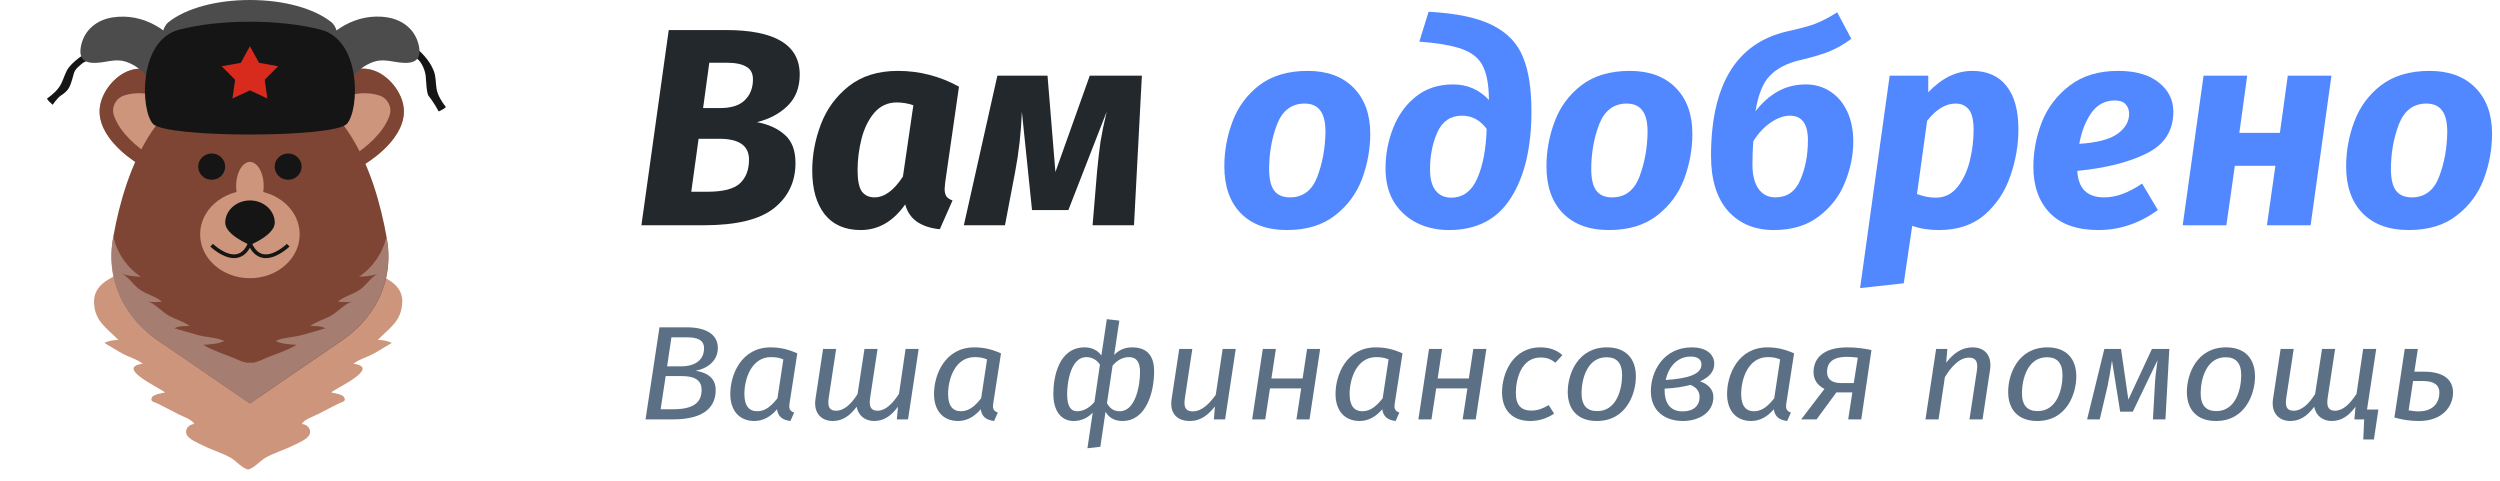 <svg width="213" height="41" viewBox="0 0 213 41" fill="none" xmlns="http://www.w3.org/2000/svg">
<path d="M64.488 10.408C65.464 10.584 66.256 10.944 66.864 11.488C67.472 12.016 67.776 12.816 67.776 13.888C67.776 15.488 67.16 16.776 65.928 17.752C64.712 18.712 62.72 19.192 59.952 19.192H54.648L56.976 2.56H61.848C66.04 2.56 68.136 3.824 68.136 6.352C68.136 7.456 67.792 8.344 67.104 9.016C66.416 9.688 65.544 10.152 64.488 10.408ZM61.344 9.208C62.304 9.208 63.008 8.984 63.456 8.536C63.92 8.088 64.152 7.496 64.152 6.76C64.152 6.248 63.96 5.888 63.576 5.68C63.208 5.456 62.648 5.344 61.896 5.344H60.432L59.904 9.208H61.344ZM60.288 16.336C61.616 16.336 62.536 16.096 63.048 15.616C63.56 15.136 63.816 14.464 63.816 13.6C63.816 12.416 62.976 11.824 61.296 11.824H59.52L58.896 16.336H60.288Z" fill="#23282C"/>
<path d="M76.498 6.04C78.338 6.04 80.074 6.488 81.706 7.384L80.53 15.544C80.498 15.832 80.482 16.016 80.482 16.096C80.482 16.352 80.53 16.56 80.626 16.72C80.722 16.864 80.898 16.984 81.154 17.08L80.074 19.528C79.338 19.464 78.706 19.264 78.178 18.928C77.65 18.576 77.298 18.072 77.122 17.416C76.098 18.872 74.834 19.6 73.33 19.6C72.002 19.6 70.978 19.152 70.258 18.256C69.554 17.344 69.202 16.104 69.202 14.536C69.202 13.192 69.45 11.872 69.946 10.576C70.442 9.28 71.234 8.2 72.322 7.336C73.426 6.472 74.818 6.04 76.498 6.04ZM76.402 8.728C75.634 8.728 74.994 9.024 74.482 9.616C73.986 10.208 73.626 10.944 73.402 11.824C73.178 12.704 73.066 13.6 73.066 14.512C73.066 15.36 73.186 15.96 73.426 16.312C73.682 16.648 74.042 16.816 74.506 16.816C75.354 16.816 76.162 16.224 76.93 15.04L77.818 8.968C77.354 8.808 76.882 8.728 76.402 8.728Z" fill="#23282C"/>
<path d="M96.617 19.192H93.088L93.472 14.584C93.568 13.608 93.665 12.776 93.76 12.088C93.873 11.384 94.049 10.528 94.288 9.52L91.025 17.896H87.928L87.064 9.52C87 11.264 86.808 12.976 86.488 14.656L85.624 19.192H82.12L84.976 6.448H89.249L89.921 14.656L92.848 6.448H97.288L96.617 19.192Z" fill="#23282C"/>
<path d="M109.641 19.6C107.961 19.6 106.649 19.12 105.705 18.16C104.777 17.2 104.313 15.872 104.313 14.176C104.313 12.864 104.545 11.592 105.009 10.36C105.473 9.112 106.233 8.08 107.289 7.264C108.361 6.448 109.737 6.04 111.417 6.04C113.081 6.04 114.385 6.52 115.329 7.48C116.273 8.44 116.745 9.744 116.745 11.392C116.745 12.704 116.513 13.984 116.049 15.232C115.585 16.48 114.817 17.52 113.745 18.352C112.689 19.184 111.321 19.6 109.641 19.6ZM109.905 16.816C111.009 16.816 111.785 16.232 112.233 15.064C112.681 13.88 112.913 12.6 112.929 11.224C112.929 10.392 112.777 9.784 112.473 9.4C112.185 9.016 111.745 8.824 111.153 8.824C110.049 8.824 109.265 9.416 108.801 10.6C108.353 11.784 108.129 13.056 108.129 14.416C108.129 15.248 108.273 15.856 108.561 16.24C108.849 16.624 109.297 16.816 109.905 16.816Z" fill="#5188FF"/>
<path d="M123.446 19.6C122.422 19.6 121.502 19.392 120.686 18.976C119.87 18.56 119.222 17.96 118.742 17.176C118.278 16.376 118.046 15.44 118.046 14.368C118.046 13.152 118.262 12 118.694 10.912C119.126 9.808 119.774 8.912 120.638 8.224C121.502 7.536 122.558 7.192 123.806 7.192C125.006 7.192 126.022 7.632 126.854 8.512V8.392C126.838 7.176 126.662 6.248 126.326 5.608C126.006 4.968 125.43 4.496 124.598 4.192C123.782 3.888 122.558 3.672 120.926 3.544L121.718 1C124.086 1.128 125.902 1.512 127.166 2.152C128.43 2.792 129.294 3.696 129.758 4.864C130.238 6.016 130.478 7.552 130.478 9.472C130.478 12.576 129.894 15.04 128.726 16.864C127.574 18.688 125.814 19.6 123.446 19.6ZM123.638 16.84C124.646 16.84 125.39 16.288 125.87 15.184C126.35 14.08 126.614 12.68 126.662 10.984C126.118 10.232 125.414 9.856 124.55 9.856C123.59 9.856 122.894 10.328 122.462 11.272C122.046 12.216 121.838 13.272 121.838 14.44C121.838 15.24 121.998 15.84 122.318 16.24C122.638 16.64 123.078 16.84 123.638 16.84Z" fill="#5188FF"/>
<path d="M137.086 19.6C135.406 19.6 134.094 19.12 133.15 18.16C132.222 17.2 131.758 15.872 131.758 14.176C131.758 12.864 131.99 11.592 132.454 10.36C132.918 9.112 133.678 8.08 134.734 7.264C135.806 6.448 137.182 6.04 138.862 6.04C140.526 6.04 141.83 6.52 142.774 7.48C143.718 8.44 144.19 9.744 144.19 11.392C144.19 12.704 143.958 13.984 143.494 15.232C143.03 16.48 142.262 17.52 141.19 18.352C140.134 19.184 138.766 19.6 137.086 19.6ZM137.35 16.816C138.454 16.816 139.23 16.232 139.678 15.064C140.126 13.88 140.358 12.6 140.374 11.224C140.374 10.392 140.222 9.784 139.918 9.4C139.63 9.016 139.19 8.824 138.598 8.824C137.494 8.824 136.71 9.416 136.246 10.6C135.798 11.784 135.574 13.056 135.574 14.416C135.574 15.248 135.718 15.856 136.006 16.24C136.294 16.624 136.742 16.816 137.35 16.816Z" fill="#5188FF"/>
<path d="M153.867 7.192C154.635 7.192 155.323 7.392 155.931 7.792C156.539 8.176 157.019 8.736 157.371 9.472C157.723 10.208 157.899 11.072 157.899 12.064C157.899 13.232 157.659 14.4 157.179 15.568C156.715 16.72 155.971 17.68 154.947 18.448C153.939 19.216 152.667 19.6 151.131 19.6C149.499 19.6 148.195 19.056 147.219 17.968C146.259 16.864 145.779 15.304 145.779 13.288C145.779 7.224 147.931 3.688 152.235 2.68C153.339 2.44 154.163 2.216 154.707 2.008C155.267 1.784 155.875 1.464 156.531 1.048L157.731 3.304C157.139 3.752 156.515 4.112 155.859 4.384C155.219 4.64 154.379 4.888 153.339 5.128C152.251 5.384 151.403 5.824 150.795 6.448C150.203 7.056 149.795 8.064 149.571 9.472C150.147 8.736 150.779 8.176 151.467 7.792C152.171 7.392 152.971 7.192 153.867 7.192ZM151.251 16.816C152.259 16.816 152.971 16.32 153.387 15.328C153.819 14.336 154.035 13.208 154.035 11.944C154.035 10.552 153.523 9.856 152.499 9.856C151.971 9.856 151.419 10.056 150.843 10.456C150.283 10.84 149.795 11.368 149.379 12.04C149.331 12.664 149.307 13.32 149.307 14.008C149.307 14.888 149.475 15.576 149.811 16.072C150.163 16.568 150.643 16.816 151.251 16.816Z" fill="#5188FF"/>
<path d="M161 6.448H164.288V7.864C165.44 6.648 166.688 6.04 168.032 6.04C169.312 6.04 170.288 6.472 170.96 7.336C171.632 8.184 171.968 9.408 171.968 11.008C171.968 12.368 171.736 13.704 171.272 15.016C170.824 16.328 170.096 17.424 169.088 18.304C168.08 19.168 166.784 19.6 165.2 19.6C164.336 19.6 163.576 19.48 162.92 19.24L162.2 24.136L158.48 24.544L161 6.448ZM164.936 16.84C165.672 16.84 166.28 16.544 166.76 15.952C167.24 15.36 167.592 14.624 167.816 13.744C168.04 12.848 168.152 11.96 168.152 11.08C168.152 10.248 168.016 9.664 167.744 9.328C167.472 8.992 167.096 8.824 166.616 8.824C165.768 8.824 164.96 9.312 164.192 10.288L163.328 16.528C163.856 16.736 164.392 16.84 164.936 16.84Z" fill="#5188FF"/>
<path d="M185.17 9.52C185.17 11.136 184.41 12.32 182.89 13.072C181.386 13.824 179.418 14.32 176.986 14.56C177.066 16.064 177.826 16.816 179.266 16.816C179.794 16.816 180.314 16.72 180.826 16.528C181.354 16.336 181.914 16.04 182.506 15.64L183.85 17.896C182.282 19.032 180.594 19.6 178.786 19.6C176.978 19.6 175.602 19.12 174.658 18.16C173.714 17.184 173.242 15.864 173.242 14.2C173.242 12.92 173.482 11.656 173.962 10.408C174.458 9.16 175.25 8.12 176.338 7.288C177.426 6.456 178.802 6.04 180.466 6.04C181.954 6.04 183.106 6.368 183.922 7.024C184.754 7.68 185.17 8.512 185.17 9.52ZM177.154 12.256C178.642 12.16 179.722 11.88 180.394 11.416C181.066 10.936 181.402 10.36 181.402 9.688C181.402 9.384 181.306 9.12 181.114 8.896C180.922 8.672 180.61 8.56 180.178 8.56C179.346 8.56 178.682 8.912 178.186 9.616C177.69 10.32 177.346 11.2 177.154 12.256Z" fill="#5188FF"/>
<path d="M193.143 19.192L193.863 14.128H190.407L189.687 19.192H185.967L187.743 6.448H191.463L190.791 11.32H194.247L194.919 6.448H198.639L196.863 19.192H193.143Z" fill="#5188FF"/>
<path d="M205.219 19.6C203.539 19.6 202.227 19.12 201.283 18.16C200.355 17.2 199.891 15.872 199.891 14.176C199.891 12.864 200.123 11.592 200.587 10.36C201.051 9.112 201.811 8.08 202.867 7.264C203.939 6.448 205.315 6.04 206.995 6.04C208.659 6.04 209.963 6.52 210.907 7.48C211.851 8.44 212.323 9.744 212.323 11.392C212.323 12.704 212.091 13.984 211.627 15.232C211.163 16.48 210.395 17.52 209.323 18.352C208.267 19.184 206.899 19.6 205.219 19.6ZM205.483 16.816C206.587 16.816 207.363 16.232 207.811 15.064C208.259 13.88 208.491 12.6 208.507 11.224C208.507 10.392 208.355 9.784 208.051 9.4C207.763 9.016 207.323 8.824 206.731 8.824C205.627 8.824 204.843 9.416 204.379 10.6C203.931 11.784 203.707 13.056 203.707 14.416C203.707 15.248 203.851 15.856 204.139 16.24C204.427 16.624 204.875 16.816 205.483 16.816Z" fill="#5188FF"/>
<path d="M59.275 31.587C60.279 31.394 61.161 30.745 61.161 29.64C61.161 28.433 60.046 27.887 58.515 27.887H56.188L55 35.732H57.327C60.095 35.732 60.977 34.605 60.977 33.227C60.977 32.123 60.144 31.735 59.275 31.587ZM58.552 28.741C59.312 28.741 59.985 28.912 59.985 29.674C59.985 30.756 59.091 31.212 58.074 31.212H56.837L57.205 28.741H58.552ZM57.376 34.867H56.286L56.715 32.043H58.111C59.03 32.043 59.777 32.305 59.777 33.204C59.777 34.15 59.275 34.867 57.376 34.867Z" fill="#5B7085"/>
<path d="M65.663 29.595C63.152 29.595 62.221 31.929 62.221 33.569C62.221 34.947 62.956 35.869 64.279 35.869C65.038 35.869 65.7 35.471 66.202 34.867C66.288 35.516 66.692 35.789 67.341 35.869L67.66 35.152C67.255 35.004 67.206 34.787 67.268 34.366L67.929 30.107C67.194 29.777 66.496 29.595 65.663 29.595ZM65.688 30.426C66.116 30.426 66.398 30.483 66.741 30.62L66.239 33.933C65.737 34.559 65.234 35.038 64.512 35.038C63.826 35.038 63.422 34.582 63.422 33.58C63.422 32.236 64.046 30.426 65.688 30.426Z" fill="#5B7085"/>
<path d="M77.156 29.731L76.593 33.557C76.029 34.411 75.442 34.992 74.768 34.992C74.351 34.992 73.996 34.821 74.131 33.922L74.768 29.731H73.653L73.065 33.569C72.551 34.389 71.938 34.992 71.24 34.992C70.799 34.992 70.469 34.821 70.603 33.922L71.24 29.731H70.126L69.477 34.002C69.305 35.14 69.942 35.869 70.946 35.869C71.755 35.869 72.392 35.459 72.992 34.651C73.126 35.448 73.751 35.869 74.474 35.869C75.331 35.869 75.944 35.413 76.507 34.651L76.409 35.732H77.365L78.271 29.731H77.156Z" fill="#5B7085"/>
<path d="M83.019 29.595C80.508 29.595 79.577 31.929 79.577 33.569C79.577 34.947 80.312 35.869 81.635 35.869C82.394 35.869 83.056 35.471 83.558 34.867C83.644 35.516 84.048 35.789 84.697 35.869L85.016 35.152C84.611 35.004 84.562 34.787 84.624 34.366L85.285 30.107C84.55 29.777 83.852 29.595 83.019 29.595ZM83.044 30.426C83.472 30.426 83.754 30.483 84.097 30.62L83.595 33.933C83.093 34.559 82.59 35.038 81.868 35.038C81.182 35.038 80.778 34.582 80.778 33.58C80.778 32.236 81.402 30.426 83.044 30.426Z" fill="#5B7085"/>
<path d="M92.648 38.192L93.75 38.067L94.191 35.083C94.473 35.584 94.951 35.869 95.637 35.869C97.67 35.869 98.331 33.387 98.331 31.644C98.331 30.403 97.817 29.595 96.457 29.595C95.906 29.595 95.379 29.765 94.926 30.244L95.367 27.317L94.302 27.192L93.836 30.289C93.505 29.8 92.954 29.595 92.415 29.595C90.223 29.595 89.745 32.077 89.745 33.557C89.745 34.969 90.37 35.869 91.484 35.869C92.085 35.869 92.685 35.618 93.101 35.152L92.648 38.192ZM91.766 35.038C91.227 35.038 90.921 34.605 90.921 33.592C90.921 32.419 91.288 30.426 92.55 30.426C93.04 30.426 93.456 30.665 93.714 31.064L93.248 34.241C92.844 34.73 92.329 35.038 91.766 35.038ZM95.404 35.038C94.877 35.038 94.546 34.787 94.314 34.343L94.791 31.155C95.171 30.711 95.624 30.426 96.2 30.426C96.825 30.426 97.131 30.847 97.131 31.701C97.131 32.84 96.751 35.038 95.404 35.038Z" fill="#5B7085"/>
<path d="M101.378 35.869C102.272 35.869 102.909 35.391 103.509 34.628L103.424 35.732H104.379L105.285 29.731H104.171L103.583 33.637C103.081 34.332 102.432 35.049 101.623 35.049C101.06 35.049 100.827 34.764 100.949 33.945L101.586 29.731H100.472L99.823 33.99C99.639 35.163 100.239 35.869 101.378 35.869Z" fill="#5B7085"/>
<path d="M110.456 35.732H111.571L112.477 29.731H111.363L110.983 32.248H108.325L108.705 29.731H107.59L106.684 35.732H107.798L108.203 33.091H110.861L110.456 35.732Z" fill="#5B7085"/>
<path d="M117.229 29.595C114.718 29.595 113.787 31.929 113.787 33.569C113.787 34.947 114.522 35.869 115.845 35.869C116.604 35.869 117.266 35.471 117.768 34.867C117.853 35.516 118.258 35.789 118.907 35.869L119.225 35.152C118.821 35.004 118.772 34.787 118.833 34.366L119.495 30.107C118.76 29.777 118.062 29.595 117.229 29.595ZM117.253 30.426C117.682 30.426 117.964 30.483 118.307 30.62L117.804 33.933C117.302 34.559 116.8 35.038 116.077 35.038C115.392 35.038 114.987 34.582 114.987 33.58C114.987 32.236 115.612 30.426 117.253 30.426Z" fill="#5B7085"/>
<path d="M124.619 35.732H125.733L126.64 29.731H125.525L125.145 32.248H122.488L122.867 29.731H121.753L120.846 35.732H121.961L122.365 33.091H125.023L124.619 35.732Z" fill="#5B7085"/>
<path d="M131.244 29.595C128.856 29.595 127.974 31.849 127.974 33.421C127.974 34.958 128.856 35.869 130.387 35.869C131.097 35.869 131.771 35.664 132.408 35.243L131.955 34.514C131.44 34.81 131.024 34.981 130.46 34.981C129.64 34.981 129.15 34.548 129.15 33.501C129.15 32.259 129.627 30.46 131.256 30.46C131.759 30.46 132.126 30.585 132.518 30.904L133.118 30.255C132.591 29.788 131.967 29.595 131.244 29.595Z" fill="#5B7085"/>
<path d="M136.046 35.869C138.581 35.869 139.378 33.523 139.378 32.077C139.378 30.551 138.52 29.595 136.916 29.595C134.392 29.595 133.572 31.906 133.572 33.387C133.572 34.913 134.441 35.869 136.046 35.869ZM136.083 35.026C135.213 35.026 134.748 34.548 134.748 33.501C134.748 32.35 135.201 30.437 136.879 30.437C137.736 30.437 138.202 30.916 138.202 31.963C138.202 33.113 137.761 35.026 136.083 35.026Z" fill="#5B7085"/>
<path d="M144.156 29.595C141.706 29.595 140.653 31.667 140.653 33.33C140.653 34.992 141.817 35.869 143.397 35.869C144.695 35.869 145.981 35.186 145.981 33.819C145.981 33.193 145.528 32.715 144.842 32.487C145.638 32.134 146.054 31.656 146.054 30.995C146.054 30.096 145.246 29.595 144.156 29.595ZM144.046 30.38C144.609 30.38 144.964 30.597 144.964 31.064C144.964 31.884 143.813 32.259 141.914 32.373C142.159 31.28 142.882 30.38 144.046 30.38ZM144.033 32.794C144.438 32.965 144.805 33.261 144.805 33.808C144.805 34.582 144.291 35.049 143.348 35.049C142.159 35.049 141.829 34.127 141.829 33.307V33.113C142.698 33.068 143.433 32.954 144.033 32.794Z" fill="#5B7085"/>
<path d="M150.589 29.595C148.078 29.595 147.147 31.929 147.147 33.569C147.147 34.947 147.882 35.869 149.205 35.869C149.965 35.869 150.626 35.471 151.128 34.867C151.214 35.516 151.618 35.789 152.267 35.869L152.586 35.152C152.182 35.004 152.133 34.787 152.194 34.366L152.855 30.107C152.12 29.777 151.422 29.595 150.589 29.595ZM150.614 30.426C151.042 30.426 151.324 30.483 151.667 30.62L151.165 33.933C150.663 34.559 150.161 35.038 149.438 35.038C148.752 35.038 148.348 34.582 148.348 33.58C148.348 32.236 148.972 30.426 150.614 30.426Z" fill="#5B7085"/>
<path d="M157.403 29.595C155.174 29.595 154.513 30.677 154.513 31.701C154.513 32.316 154.819 32.829 155.444 33.136L153.459 35.732H154.77L156.46 33.432H157.82L157.465 35.732H158.579L159.449 29.823C158.837 29.697 158.187 29.595 157.403 29.595ZM157.367 30.403C157.673 30.403 157.906 30.426 158.285 30.471L157.942 32.635H156.852C156.007 32.635 155.664 32.259 155.664 31.69C155.664 31.041 155.983 30.403 157.367 30.403Z" fill="#5B7085"/>
<path d="M168.056 29.595C167.125 29.595 166.415 30.119 165.815 30.904L165.913 29.731H164.957L164.051 35.732H165.165L165.704 32.134C166.219 31.28 166.929 30.471 167.75 30.471C168.24 30.471 168.558 30.699 168.436 31.542L167.799 35.732H168.914L169.55 31.519C169.734 30.323 169.134 29.595 168.056 29.595Z" fill="#5B7085"/>
<path d="M173.569 35.869C176.104 35.869 176.901 33.523 176.901 32.077C176.901 30.551 176.043 29.595 174.439 29.595C171.915 29.595 171.095 31.906 171.095 33.387C171.095 34.913 171.964 35.869 173.569 35.869ZM173.606 35.026C172.736 35.026 172.271 34.548 172.271 33.501C172.271 32.35 172.724 30.437 174.402 30.437C175.259 30.437 175.725 30.916 175.725 31.963C175.725 33.113 175.284 35.026 173.606 35.026Z" fill="#5B7085"/>
<path d="M184.827 29.731H183.345L181.336 34.047L180.711 29.731H179.29L177.821 35.732H178.899L179.56 32.92C179.695 32.294 179.817 31.542 179.94 30.722L180.638 35.072H181.716L183.822 30.688C183.688 31.61 183.626 32.202 183.59 32.863L183.43 35.732H184.496L184.827 29.731Z" fill="#5B7085"/>
<path d="M188.796 35.869C191.331 35.869 192.127 33.523 192.127 32.077C192.127 30.551 191.27 29.595 189.665 29.595C187.142 29.595 186.322 31.906 186.322 33.387C186.322 34.913 187.191 35.869 188.796 35.869ZM188.833 35.026C187.963 35.026 187.497 34.548 187.497 33.501C187.497 32.35 187.951 30.437 189.629 30.437C190.486 30.437 190.952 30.916 190.952 31.963C190.952 33.113 190.511 35.026 188.833 35.026Z" fill="#5B7085"/>
<path d="M201.671 34.89L202.454 29.731H201.34L200.776 33.557C200.213 34.411 199.625 34.992 198.951 34.992C198.535 34.992 198.18 34.821 198.314 33.922L198.951 29.731H197.837L197.249 33.569C196.734 34.389 196.122 34.992 195.424 34.992C194.983 34.992 194.652 34.821 194.787 33.922L195.424 29.731H194.309L193.66 34.002C193.489 35.14 194.125 35.869 195.13 35.869C195.938 35.869 196.575 35.459 197.175 34.651C197.31 35.448 197.935 35.869 198.657 35.869C199.515 35.869 200.127 35.413 200.691 34.651L200.593 35.732H201.426L201.352 37.441H202.258L202.638 34.89H201.671Z" fill="#5B7085"/>
<path d="M206.526 31.667H205.705L205.999 29.731H204.884L204.003 35.573C204.603 35.744 205.301 35.869 206.097 35.869C208.13 35.869 209 34.594 209 33.455C209 32.441 208.314 31.667 206.526 31.667ZM206.06 35.049C205.754 35.049 205.521 35.015 205.215 34.958L205.595 32.464H206.44C207.457 32.464 207.836 32.863 207.836 33.444C207.836 34.241 207.371 35.049 206.06 35.049Z" fill="#5B7085"/>
<g clip-path="url(#clip0_398_378)">
<path d="M34.277 25.817C34.336 24.432 33.263 23.861 32.115 23.313C32.1 23.313 32.086 23.299 32.078 23.291C30.405 22.49 28.34 22.671 26.541 22.772C24.69 22.88 22.943 23.219 21.145 23.573C19.346 23.219 17.591 22.873 15.748 22.772C13.949 22.671 11.884 22.49 10.211 23.291C10.196 23.291 10.181 23.306 10.174 23.313C9.034 23.861 7.96 24.432 8.012 25.817C8.079 27.384 9.093 27.939 10.085 28.964C9.678 28.964 9.234 29.044 8.893 29.217C9.434 29.527 9.952 29.866 10.514 30.17C11.033 30.444 11.728 30.624 12.158 30.992C9.693 31.31 13.86 33.172 14.053 33.439C13.801 33.49 13.076 33.605 12.95 33.851C12.757 34.24 13.113 34.219 13.461 34.399C14.038 34.695 14.63 34.991 15.2 35.294C15.57 35.489 16.407 35.749 16.547 36.124C16.118 36.16 15.748 36.521 15.881 36.969C16.015 37.416 16.932 37.777 17.347 37.979C18.124 38.369 18.983 38.6 19.731 39.047C20.093 39.271 20.663 39.906 21.137 40.007C21.611 39.906 22.173 39.271 22.544 39.047C23.291 38.593 24.15 38.369 24.927 37.979C25.342 37.77 26.26 37.416 26.393 36.969C26.526 36.521 26.156 36.16 25.727 36.124C25.875 35.749 26.704 35.489 27.074 35.294C27.651 34.998 28.236 34.695 28.814 34.399C29.161 34.219 29.517 34.24 29.324 33.851C29.206 33.605 28.473 33.49 28.221 33.439C28.414 33.172 32.581 31.317 30.116 30.992C30.546 30.624 31.242 30.451 31.76 30.17C32.322 29.866 32.84 29.527 33.381 29.217C33.04 29.044 32.596 28.957 32.189 28.964C33.174 27.939 34.195 27.384 34.262 25.817H34.277Z" fill="#CD957C"/>
<path d="M16.222 8.127C16.222 8.127 11.987 3.32 9.086 7.658C6.776 11.101 11.876 14.017 11.876 14.017L16.222 8.134V8.127Z" fill="#CD957C"/>
<path d="M15.415 9.217L16.222 8.127C16.222 8.127 13.461 4.987 10.862 6.077C9.537 6.633 8.449 8.149 8.486 9.571C8.553 12.118 11.876 14.017 11.876 14.017L12.557 13.093C11.839 12.616 10.248 11.411 9.707 9.845C9.463 9.145 9.855 8.365 10.581 8.134C11.713 7.773 13.312 7.817 15.415 9.217Z" fill="#7E4434"/>
<path d="M26.674 8.127C26.674 8.127 30.908 3.32 33.81 7.658C36.12 11.101 31.019 14.017 31.019 14.017L26.674 8.134V8.127Z" fill="#CD957C"/>
<path d="M27.481 9.217L26.674 8.127C26.674 8.127 29.435 4.987 32.033 6.077C33.359 6.633 34.447 8.149 34.41 9.571C34.343 12.118 31.019 14.017 31.019 14.017L30.338 13.093C31.056 12.616 32.648 11.411 33.188 9.845C33.433 9.145 33.04 8.365 32.315 8.134C31.182 7.773 29.583 7.817 27.481 9.217Z" fill="#7E4434"/>
<path d="M21.292 6.561C13.549 6.561 10.699 14.305 9.648 20.202C8.974 23.97 10.662 27.304 13.964 29.361L21.292 34.377L28.621 29.361C31.871 27.333 33.61 24.071 32.966 20.361C31.937 14.45 29.109 6.561 21.292 6.561Z" fill="#7E4434"/>
<g style="mix-blend-mode:multiply" opacity="0.78">
<path d="M32.966 20.361C32.952 20.289 32.937 20.216 32.922 20.144C32.633 21.516 31.782 22.786 30.583 23.573C31.108 23.558 31.7 23.515 32.159 23.334C31.626 23.616 31.256 24.215 30.775 24.598C30.183 25.067 29.317 25.233 28.784 25.702C29.139 25.724 29.687 25.781 29.998 25.68C29.309 25.918 28.769 26.597 28.118 26.943C27.57 27.232 26.911 27.405 26.43 27.781C26.815 27.759 27.4 27.781 27.718 27.968C27.037 28.185 26.311 28.387 25.608 28.575C24.979 28.741 24.054 28.762 23.484 29.058C24.009 29.318 24.69 29.34 25.268 29.376C24.616 29.78 23.735 30.09 22.988 30.372C22.521 30.545 22.062 30.819 21.566 30.899C21.463 30.913 21.389 30.899 21.315 30.891C21.315 30.891 21.3 30.891 21.292 30.891C21.292 30.891 21.278 30.891 21.27 30.891C21.196 30.906 21.122 30.92 21.018 30.899C20.523 30.819 20.056 30.545 19.597 30.372C18.85 30.09 17.976 29.78 17.317 29.376C17.902 29.34 18.576 29.318 19.101 29.058C18.531 28.755 17.606 28.741 16.977 28.575C16.273 28.387 15.548 28.177 14.867 27.968C15.185 27.788 15.77 27.759 16.155 27.781C15.674 27.405 15.015 27.232 14.467 26.943C13.816 26.597 13.283 25.911 12.587 25.68C12.898 25.781 13.446 25.731 13.801 25.702C13.268 25.233 12.395 25.067 11.81 24.598C11.329 24.215 10.958 23.616 10.425 23.334C10.884 23.508 11.469 23.558 12.002 23.573C10.803 22.786 9.944 21.516 9.663 20.144C9.648 20.216 9.633 20.289 9.619 20.361C8.975 24.071 10.714 27.34 13.964 29.361L21.27 34.363L21.285 34.377L21.3 34.363L28.606 29.354C31.856 27.326 33.596 24.064 32.952 20.354L32.966 20.361Z" fill="#B08D83"/>
</g>
<path d="M25.697 14.197C25.697 14.818 25.186 15.316 24.549 15.316C23.913 15.316 23.402 14.818 23.402 14.197C23.402 13.576 23.913 13.078 24.549 13.078C25.186 13.078 25.697 13.576 25.697 14.197Z" fill="#151515"/>
<path d="M19.183 14.197C19.183 14.818 18.672 15.316 18.035 15.316C17.399 15.316 16.888 14.818 16.888 14.197C16.888 13.576 17.399 13.078 18.035 13.078C18.672 13.078 19.183 13.576 19.183 14.197Z" fill="#151515"/>
<path d="M22.403 15.179C22.64 16.406 22.195 17.864 21.292 17.864C20.389 17.864 19.945 16.406 20.182 15.179C20.352 14.32 20.826 13.793 21.292 13.793C21.759 13.793 22.24 14.32 22.403 15.179Z" fill="#CD957C"/>
<path d="M25.534 19.964C25.534 22.028 23.639 23.703 21.293 23.703C18.946 23.703 17.051 22.028 17.051 19.964C17.051 17.9 18.946 16.225 21.293 16.225C23.639 16.225 25.534 17.9 25.534 19.964Z" fill="#CD957C"/>
<path d="M23.41 18.975C23.41 20.022 21.3 20.873 21.3 20.873C21.3 20.873 19.19 20.022 19.19 18.975C19.19 17.928 20.138 17.077 21.3 17.077C22.462 17.077 23.41 17.928 23.41 18.975Z" fill="#151515"/>
<path d="M19.945 21.992C18.946 21.992 17.961 21.047 17.917 21.003L18.146 20.779C18.146 20.779 19.234 21.833 20.16 21.653C20.574 21.573 20.9 21.249 21.137 20.686L21.44 20.808C21.159 21.472 20.752 21.862 20.219 21.963C20.123 21.985 20.026 21.992 19.938 21.992H19.945Z" fill="#151515"/>
<path d="M22.647 21.992C22.551 21.992 22.454 21.985 22.366 21.963C21.84 21.862 21.426 21.472 21.144 20.808L21.448 20.686C21.685 21.249 22.018 21.573 22.425 21.653C23.35 21.833 24.424 20.794 24.438 20.779L24.668 21.003C24.623 21.047 23.646 21.992 22.64 21.992H22.647Z" fill="#151515"/>
<path d="M34.854 3.912C34.898 3.876 34.943 3.861 34.987 3.854C35.18 3.854 35.409 4.078 35.55 4.186C35.764 4.352 35.957 4.54 36.135 4.742C36.482 5.132 36.779 5.572 36.964 6.056C37.149 6.554 37.112 7.044 37.193 7.557C37.289 8.12 37.637 8.676 37.992 9.123C37.822 9.296 37.585 9.383 37.378 9.498C37.378 9.498 36.964 8.719 36.527 8.185C36.32 7.925 36.305 6.712 36.268 6.445C36.216 6.092 36.105 5.774 35.927 5.464C35.846 5.319 35.742 5.182 35.624 5.074C35.387 4.857 35.105 4.663 34.824 4.511C34.669 4.424 34.528 4.417 34.61 4.229C34.654 4.114 34.75 3.991 34.854 3.919V3.912Z" fill="#151515"/>
<path d="M8.723 4.208C7.82 3.991 6.369 5.088 5.873 5.738C5.555 6.164 5.451 6.647 5.221 7.117C4.97 7.636 4.474 8.069 4 8.401C4.118 8.625 4.318 8.762 4.489 8.928C4.489 8.928 4.881 8.329 5.236 8.105C5.481 7.954 5.762 7.708 5.895 7.449C6.028 7.181 6.117 6.9 6.191 6.619C6.265 6.351 6.302 6.099 6.495 5.875C6.613 5.731 6.769 5.615 6.909 5.485C7.176 5.24 7.538 5.139 7.857 4.973C7.997 4.894 8.108 4.771 8.249 4.699C8.293 4.67 8.76 4.497 8.752 4.482C8.575 4.273 8.938 4.251 8.73 4.201L8.723 4.208Z" fill="#151515"/>
<path d="M33.026 1.48C30.39 1.068 27.97 2.569 26.645 4.886C27.77 5.651 28.421 6.943 28.614 8.344C29.539 7.319 30.087 6.164 31.249 5.529C32.13 5.045 32.67 5.096 33.655 5.269C34.787 5.464 35.994 5.471 35.698 3.948C35.417 2.519 34.299 1.689 33.026 1.487V1.48Z" fill="#4C4C4C"/>
<path d="M15.948 4.894C14.623 2.577 12.202 1.068 9.567 1.487C8.294 1.689 7.168 2.519 6.895 3.948C6.598 5.471 7.805 5.464 8.938 5.269C9.922 5.096 10.463 5.045 11.344 5.529C12.528 6.178 13.076 7.362 14.031 8.401C14.408 7.059 14.948 5.853 15.955 4.894H15.948Z" fill="#4C4C4C"/>
<path d="M28.236 1.891C26.763 0.722 24.201 0 21.292 0C18.383 0 15.822 0.722 14.349 1.891C12.876 3.06 14.09 9.931 14.193 9.982C15.281 10.552 21.292 10.133 21.292 10.133C21.292 10.133 27.303 10.552 28.391 9.982C28.495 9.931 29.709 3.06 28.236 1.891Z" fill="#4C4C4C"/>
<path d="M27.34 2.533C23.891 1.624 18.694 1.624 15.245 2.533C11.795 3.443 11.95 9.34 13.031 10.552C14.119 11.765 28.465 11.765 29.554 10.552C30.642 9.34 30.797 3.443 27.34 2.533Z" fill="#151515"/>
<path d="M21.292 3.941L22.07 5.355L23.698 5.644L22.551 6.799L22.78 8.394L21.292 7.694L19.804 8.394L20.034 6.799L18.887 5.644L20.515 5.355L21.292 3.941Z" fill="#D82B1E"/>
</g>
<defs>
<clipPath id="clip0_398_378">
<rect width="34" height="40" fill="white" transform="translate(4)"/>
</clipPath>
</defs>
</svg>
